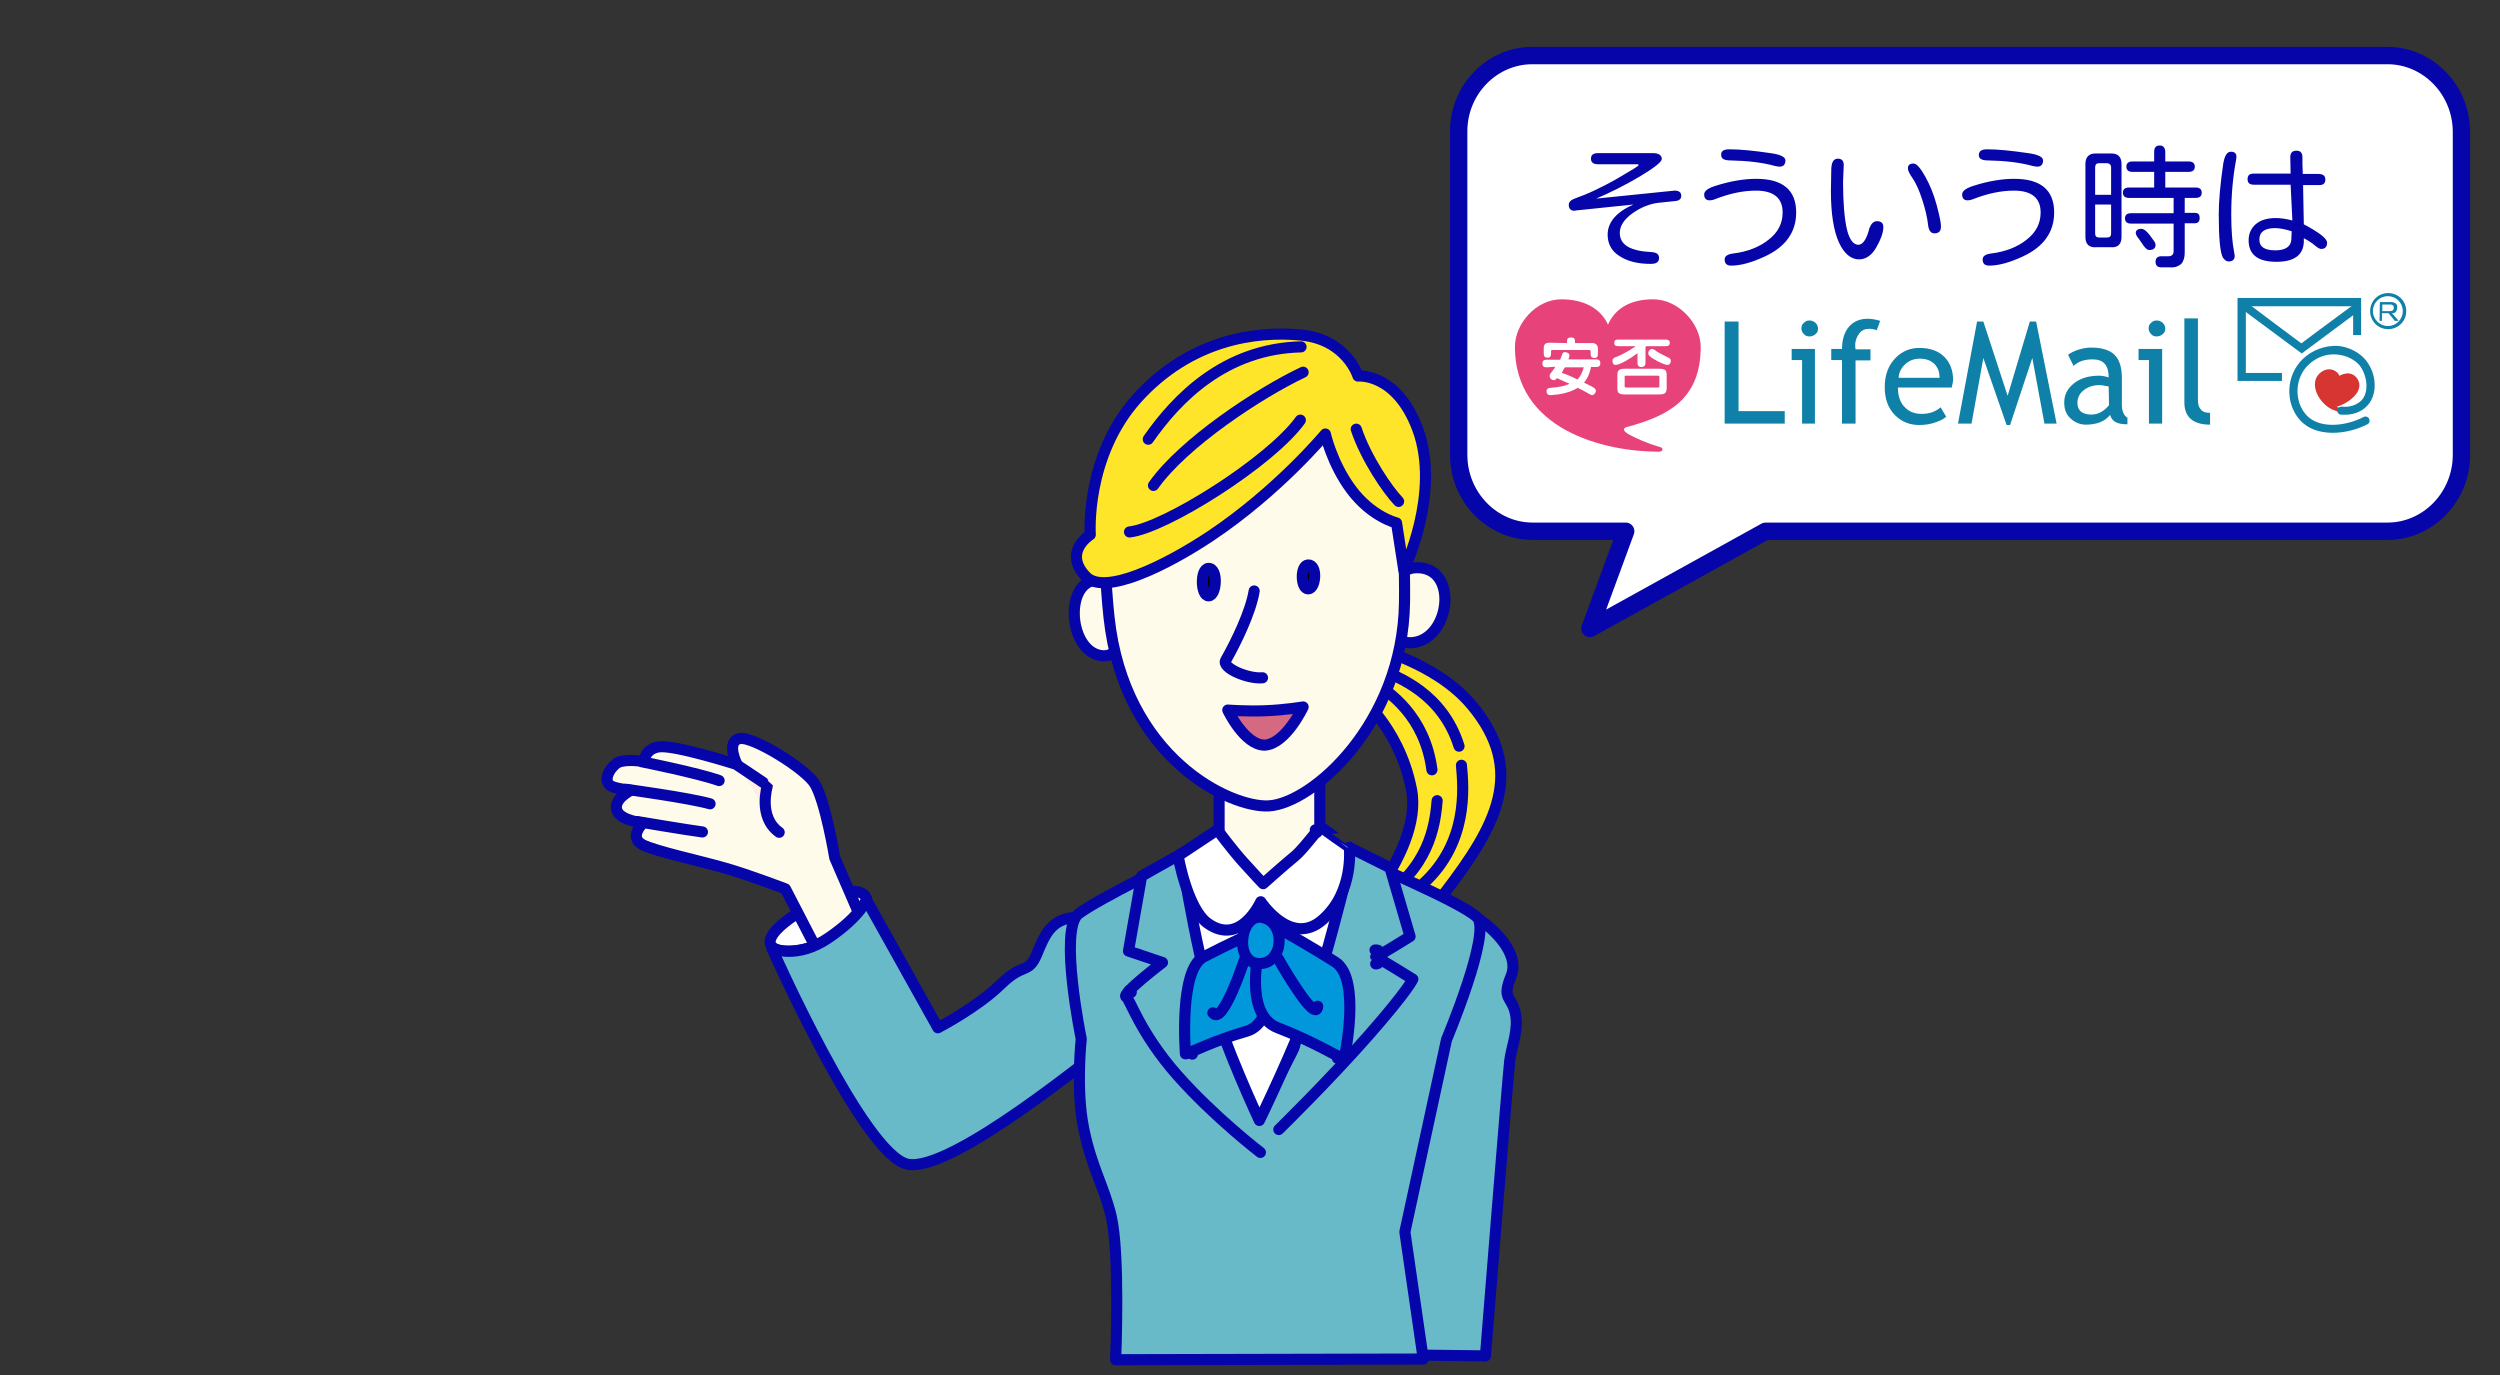 <?xml version="1.0" encoding="utf-8"?>
<!-- Generator: Adobe Illustrator 24.1.1, SVG Export Plug-In . SVG Version: 6.00 Build 0)  -->
<svg version="1.1" id="レイヤー_1" xmlns="http://www.w3.org/2000/svg" xmlns:xlink="http://www.w3.org/1999/xlink" x="0px"
	 y="0px" viewBox="0 0 720 396" style="enable-background:new 0 0 720 396;" xml:space="preserve">
<rect x="0" y="0" width="720" height="396" fill="#333333" stroke="none"/>
<style type="text/css">
	.st0{fill:#FFFFFF;stroke:#0505AA;stroke-width:5;stroke-linecap:round;stroke-linejoin:round;stroke-miterlimit:10;}
	
		.st1{fill-rule:evenodd;clip-rule:evenodd;fill:#FFFBEB;stroke:#0505AA;stroke-width:3.2;stroke-linecap:round;stroke-linejoin:round;stroke-miterlimit:10;}
	
		.st2{fill-rule:evenodd;clip-rule:evenodd;fill:#FFE529;stroke:#0505AA;stroke-width:3.2;stroke-linecap:round;stroke-linejoin:round;stroke-miterlimit:10;}
	
		.st3{fill-rule:evenodd;clip-rule:evenodd;fill:none;stroke:#0505AA;stroke-width:3.2;stroke-linecap:round;stroke-linejoin:round;stroke-miterlimit:10;}
	.st4{fill:none;stroke:#0505AA;stroke-width:3.2;stroke-linecap:round;stroke-linejoin:round;stroke-miterlimit:10;}
	
		.st5{fill-rule:evenodd;clip-rule:evenodd;stroke:#0505AA;stroke-width:3.2;stroke-linecap:round;stroke-linejoin:round;stroke-miterlimit:10;}
	
		.st6{fill-rule:evenodd;clip-rule:evenodd;fill:#D46981;stroke:#0505AA;stroke-width:3.2;stroke-linecap:round;stroke-linejoin:round;stroke-miterlimit:10;}
	
		.st7{fill-rule:evenodd;clip-rule:evenodd;fill:#69BAC9;stroke:#0505AA;stroke-width:3.2;stroke-linecap:round;stroke-linejoin:round;stroke-miterlimit:10;}
	
		.st8{fill-rule:evenodd;clip-rule:evenodd;fill:#FFFFFF;stroke:#0505AA;stroke-width:3.2;stroke-linecap:round;stroke-linejoin:round;stroke-miterlimit:10;}
	
		.st9{fill-rule:evenodd;clip-rule:evenodd;fill:#FFECE5;stroke:#0505AA;stroke-width:3.2;stroke-linecap:round;stroke-linejoin:round;stroke-miterlimit:10;}
	
		.st10{fill-rule:evenodd;clip-rule:evenodd;fill:#0097DB;stroke:#0505AA;stroke-width:3.2;stroke-linecap:round;stroke-linejoin:round;stroke-miterlimit:10;}
	.st11{fill:#0505AA;}
	.st12{fill:#0F81A9;}
	.st13{fill:#D73531;stroke:#D73531;stroke-width:0.877;}
	.st14{fill:#E7427A;}
	.st15{fill:#FFFFFF;}
</style>
<path class="st0" d="M441.3,16h246.3c11.7,0,21.3,9.9,21.3,22v93c0,12.1-9.6,22-21.3,22H508.5l-50.6,28l10.3-28h-26.8
	c-11.7,0-21.3-9.9-21.3-22V38C420,25.9,429.6,16,441.3,16z"/>
<polygon class="st1" points="351.1,213.5 351.1,243.1 327.1,256.8 365,297.4 405.7,258.5 380.1,243.1 380.1,213.5 "/>
<path class="st2" d="M394.3,186.2c0,0,19,4.3,29.5,16.8c15.9,19,7,34.9-7.6,54c-11.4,15-32,14.7-32,14.7s26.1-25.3,22.3-44.4
	c-3.7-18.9-16.7-28.3-16.7-28.3"/>
<path class="st3" d="M395.6,196.4c4.4,2.9,14.7,9.6,16.8,25.3"/>
<path class="st3" d="M413.9,230.6c-0.5,5.2-1.4,17.5-14.2,26.8"/>
<path class="st3" d="M420.9,220.4c0.6,6.6,2,22.2-11,34.1"/>
<path class="st3" d="M397.2,192.8c5.5,2.1,18.3,7,23,22.1"/>
<path class="st1" d="M407.8,163.5c12.6-0.4,9.9,21-1.3,21.6C395.5,185.7,397.7,163.8,407.8,163.5L407.8,163.5z"/>
<path class="st1" d="M317.3,167.1c-10.9-1.5-10.1,20.1-0.3,21.7C326.5,190.3,326.1,168.3,317.3,167.1L317.3,167.1z"/>
<path class="st1" d="M359.3,108.9c-35,0.4-44.4,26.7-39.9,68.9c4.4,40.5,34.9,54.9,46,54.3c12.5-0.7,38.6-23.7,39.1-58.6
	C405,135.7,397.3,108.5,359.3,108.9L359.3,108.9z"/>
<path class="st4" d="M361.2,170.2c-1,6.1-5.2,14.7-8.2,20c-1.2,2.1,6.3,5.4,10.6,5"/>
<path class="st5" d="M348,163.7c2.9-0.2,2.4,7.9,0.1,7.9C345.8,171.7,345.6,163.9,348,163.7L348,163.7z"/>
<path class="st5" d="M376.7,162.7c2.8-0.2,2.3,6.8,0.1,6.9C374.6,169.7,374.4,162.9,376.7,162.7L376.7,162.7z"/>
<path class="st6" d="M353.6,204.5c0,0,5,0.4,10.7,0.2s11-1.1,11-1.1s-5,10.7-11.1,11C358.4,214.6,353.6,204.5,353.6,204.5
	L353.6,204.5z"/>
<path class="st2" d="M381.7,125c0,0-13.5,16.3-33.1,29.4c-12.8,8.5-30.4,17.2-35.8,11.7C305.9,159,314,154,314,154
	s-1.6-22.5,13.5-39.3c15.2-16.8,34-19.5,47.3-18.2c13.1,1.3,16.3,11.8,16.3,11.8s11.1-1.1,17.2,15.3c6.8,18.4-4,40.6-4,40.6
	l-2.1-13.6c0,0-7.2-1.7-13.1-9.7C383.6,133.5,381.7,125,381.7,125L381.7,125z"/>
<path class="st3" d="M325.3,153.2c10.2-1.1,40.7-20.3,49.2-32.2"/>
<path class="st4" d="M375.3,107.2c-12.7,6-34.5,20.4-43.1,32.6"/>
<path class="st4" d="M374.7,99.9c-21.9,0.5-35.8,14.8-44,26.6"/>
<path class="st4" d="M390.6,123.6L390.6,123.6c2.8,8.4,9.1,17.6,12.2,20.8"/>
<path class="st7" d="M423,262.8c6.2,3.5,15,11.4,12.2,18.3c-2.8,6.8,0.1,5.7,1.2,10.6c1.1,4.8-1.1,9.7-1.6,13.8c-0.5,4.2-7,85-7,85
	l-32.7-0.4l23.6-113.2"/>
<path class="st8" d="M238.9,270.6c-10.8,6.2-27.7,3.9-8.1-8.3C250.4,250.1,257.3,260.1,238.9,270.6L238.9,270.6z"/>
<path class="st1" d="M253.2,276.6L240.4,247c0,0-2.6-15.9-5.7-21.2c-2.6-4.4-18-13.9-21.7-13.1c-4.1,1-0.7,7.5-0.7,7.5
	s-18.2-5.8-22.6-5.1c-4,0.6-4.3,4.2-4.3,4.2s-5.1-0.8-7.4,0.3c-1.7,0.8-4.6,4.7-2.3,6.6c1.2,0.9,6,1.4,6,1.4s-5.5,2.7-3.9,6.1
	c1.3,2.7,7.4,3.3,7.4,3.3s-4.3,4.1-0.1,6.3c3.8,1.9,16.4,4.6,23.7,6.7c7,2,17.4,6,17.4,6l13.6,26.3"/>
<path class="st9" d="M184.9,219.4c0,0,16,3.2,22.2,5.4"/>
<path class="st9" d="M180.2,227.3c0,0,18.3,2.5,24.3,4.2"/>
<path class="st9" d="M183.5,236.6c0,0,14.8,2.5,18.8,3"/>
<path class="st9" d="M212.7,220.6c0,0,8.3,5.5,8.3,5.6c0,0.2-2.8,9.1,3.4,13.5"/>
<path class="st7" d="M309.6,264.2c-6.7,0.5-8.6,4.7-11,10.6c-2.5,5.9-3.7,2.2-10.4,8.7c-6.7,6.6-18.1,12.5-18.1,12.5l-20.6-36.9
	c0,0-1.3,4.4-10.7,10.9s-16.5,3.1-16.5,3.1s26.4,59.6,39.1,62.2c12.8,2.6,55.7-33.4,56.3-33.2"/>
<path class="st7" d="M389.6,246.6c0,0-2.6,19.8-9.7,38.7c-6.8,18-17.1,34.6-17.1,34.6s-8.7-18-14.1-34.2
	c-4.3-12.8-8.8-38.3-8.8-38.3s-23.5,11.4-29.3,15.8c-5.7,4.5,0.8,36,0.8,36s-1.6,14.5,0.7,25.8c2.3,11.3,5.8,16.5,7.9,25.2
	c2.6,10.9,1.3,41.4,1.3,41.4l88.6-0.2l-5.3-36.6l12-55.4c0,0,13-30.9,8.8-35.2C421.1,259.8,389.6,246.6,389.6,246.6L389.6,246.6z"/>
<path class="st7" d="M389.1,244.3l11.2,5.6l5.8,19.8c0,0-9.8,6.1-9.9,5.9c-0.1-0.3,10.7,6.4,10.7,6.4s-1.2,3-12.6,16
	s-26,27.3-26,27.3"/>
<path class="st4" d="M396.8,277.5c-0.2,0.1-0.4,0.1-0.6,0.1l0,0C396.4,277.6,396.6,277.5,396.8,277.5L396.8,277.5z M396.9,273.7
	c-0.2-0.1-0.4-0.1-0.6-0.1c0,0-0.2,0-0.3,0C396.3,273.6,396.6,273.6,396.9,273.7L396.9,273.7z"/>
<path class="st7" d="M343.5,244l-14.7,8.3l-3.8,21.6l9.8,3.3c0,0-12,9.1-10.5,9.9c1.1,0.5,3.9,10.2,14.7,22.5
	c10.8,12.2,24,22.3,24,22.3"/>
<path class="st4" d="M325.8,285.8c-0.1-0.2-0.3-0.4-0.6-0.5C325.3,285.4,325.5,285.5,325.8,285.8L325.8,285.8z"/>
<path class="st8" d="M341.8,255.9l45.2-0.3c0,0-5.3,21.2-8.9,31.5c-5.3,14.9-15.4,35.6-15.4,35.6S352.5,301,348.3,286
	C345,274.5,341.8,255.9,341.8,255.9L341.8,255.9z"/>
<path class="st8" d="M380.7,238.3c-0.3-0.9-4.9,5.9-7.8,8.3c-3.4,2.8-9.1,7.9-9.1,7.9s-2.6-2.7-5.9-6.4s-7.3-9.1-7.3-9.1l-11.3,7.5
	c0,0,2.6,15.2,8.5,19.4c9.5,6.8,15.3-6.2,15.3-6.2s8.7,13.2,17.8,5.2c9.2-8,7.7-20.9,7.7-20.9S380.8,238.6,380.7,238.3L380.7,238.3z
	"/>
<path class="st4" d="M379.3,239.7c-0.3-0.3-0.4-0.6-0.5-0.7C378.9,239.3,379.1,239.6,379.3,239.7L379.3,239.7z"/>
<path class="st10" d="M362.3,268c0,0-8.6,3.9-15.7,7.6c-7.1,3.8-5.2,27.5-5.2,27.9s8.3-3.9,17.6-6.5c9.3-2.6,7.1-22.8,7.1-22.8"/>
<path class="st4" d="M343.4,303.1c0,0.3,0,0.5,0,0.5C343.4,303.4,343.4,303.3,343.4,303.1L343.4,303.1z"/>
<path class="st10" d="M367.9,267.2c0,0,9.2,5.1,16.7,9.9s2.6,27.5,2.5,27.9c0,0.3-8.9-5.1-19.1-9s-5.2-23.3-5.2-23.3"/>
<path class="st4" d="M385.3,304.2c-0.1,0.2-0.1,0.4-0.1,0.6C385.1,304.8,385.2,304.6,385.3,304.2L385.3,304.2z"/>
<path class="st10" d="M363.9,264.3c-6.7-1.8-8.7,12.8-1.5,13.2C369.6,277.9,370.6,266.1,363.9,264.3L363.9,264.3z"/>
<path class="st10" d="M368,275.9c0,0,11,19.5,11.5,13.9"/>
<path class="st10" d="M358.4,276.4c0,0-6.3,19.3-9.1,15.3"/>
<g>
	<path class="st11" d="M470.4,58.9L454,60.6l-0.6,0.1c-1,0-1.6-0.6-1.6-1.7c0-0.9,0.7-1.5,2.2-2c1.4-0.5,3.2-1.2,5.3-2.2
		c2.1-1,4.5-2.2,7.2-3.8c3.6-2.1,5.4-3.2,5.4-3.4s-0.1-0.3-0.3-0.3h-11.4c-1.3,0-2-0.5-2-1.6s0.7-1.6,2-1.6H476
		c1.7,0,2.6,0.6,2.6,1.7c0,0.8-2.1,2.5-6.3,5c-4.2,2.5-8.4,4.6-12.6,6.4l22.5-2.3h0.4c1,0.1,1.6,0.5,1.6,1.5c0,0.9-0.6,1.4-1.7,1.5
		l-4.8,0.5c-2.6,0.3-5.1,1.3-7.5,3s-3.7,3.6-3.7,5.7c0,3.4,3,5.2,9.1,5.5c1.5,0.1,2.2,0.6,2.2,1.7c0,1.2-0.8,1.7-2.4,1.7
		c-3.6,0-6.6-0.7-8.9-2.2c-2.3-1.4-3.5-3.5-3.5-6.2C463,64,465.5,61.1,470.4,58.9z"/>
	<path class="st11" d="M505.8,51.5c7.6,0,11.5,3.2,11.5,9.7c0,5.6-3,9.9-9.1,12.7c-3.7,1.7-6.9,2.6-9.6,2.6c-1.3,0-1.9-0.6-1.9-1.8
		c0-0.9,0.8-1.5,2.5-1.7c4.1-0.5,7.6-1.9,10.2-4c2.7-2.1,4-4.7,4-7.8c0-4.2-2.6-6.3-7.7-6.3c-3.6,0-7.5,0.8-11.6,2.4
		c-0.7,0.3-1.3,0.4-1.7,0.4c-1.1,0-1.6-0.6-1.6-1.7c0-1,1.1-1.8,3.3-2.5C498.6,52.1,502.4,51.5,505.8,51.5z M498.1,43
		c3.1,0,7,0.4,11.8,1.1c2.9,0.4,4.3,1.1,4.3,2.1c0,1.2-0.6,1.8-1.7,1.8c-0.3,0-0.8-0.1-1.3-0.2c-3.6-1-7.9-1.5-12.9-1.6
		c-1.7,0-2.6-0.5-2.6-1.5C495.6,43.5,496.4,43,498.1,43z"/>
	<path class="st11" d="M540.6,63.7c1.2,0,1.8,0.6,1.8,1.7c0,1.6-0.7,3.5-2,5.8s-3,3.5-5,3.5c-2.3,0-4.3-1.6-5.8-4.9
		s-2.3-8.2-2.3-14.8l0.1-5.9c0-2.3,0.6-3.4,1.9-3.4c1.1,0,1.7,0.6,1.7,1.8l-0.1,2.3l-0.1,2.6c0,6,0.4,10.5,1.1,13.6
		c0.7,3,1.9,4.5,3.3,4.5c1.3,0,2.4-1.6,3.2-4.8C538.9,64.4,539.6,63.7,540.6,63.7z M551.1,47.1c0.9,0,2,1.3,3.4,3.8s2.5,5.3,3.3,8.3
		s1.2,5,1.2,6c0,1.4-0.6,2-1.9,2c-1,0-1.6-0.8-1.8-2.3c-0.2-2.1-0.8-4.6-1.7-7.4c-0.9-2.8-1.9-4.9-2.8-6.2c-0.9-1.3-1.3-2.2-1.3-2.6
		C549.4,47.6,549.9,47.1,551.1,47.1z"/>
	<path class="st11" d="M580.1,51.5c7.6,0,11.5,3.2,11.5,9.7c0,5.6-3,9.9-9.1,12.7c-3.7,1.7-6.9,2.6-9.6,2.6c-1.3,0-1.9-0.6-1.9-1.8
		c0-0.9,0.8-1.5,2.5-1.7c4.1-0.5,7.6-1.9,10.2-4c2.7-2.1,4-4.7,4-7.8c0-4.2-2.6-6.3-7.7-6.3c-3.6,0-7.5,0.8-11.6,2.4
		c-0.7,0.3-1.3,0.4-1.7,0.4c-1.1,0-1.6-0.6-1.6-1.7c0-1,1.1-1.8,3.3-2.5C572.8,52.1,576.7,51.5,580.1,51.5z M572.3,43
		c3.1,0,7,0.4,11.8,1.1c2.9,0.4,4.3,1.1,4.3,2.1c0,1.2-0.6,1.8-1.7,1.8c-0.3,0-0.8-0.1-1.3-0.2c-3.6-1-7.9-1.5-12.9-1.6
		c-1.7,0-2.6-0.5-2.6-1.5C569.9,43.5,570.7,43,572.3,43z"/>
	<path class="st11" d="M600.6,67.9V47.6c-0.1-2.4,1-3.5,3.2-3.4h4c2.2-0.1,3.3,1,3.2,3.4v20.3c0.1,2.4-1,3.5-3.2,3.3h-4
		C601.6,71.4,600.5,70.3,600.6,67.9z M603.4,56.1h4.6v-7.9c0-0.7-0.4-1.1-1.1-1.2h-2.4c-0.7,0-1.1,0.4-1.1,1.2V56.1z M603.4,58.9
		v8.4c0,0.7,0.4,1.1,1.1,1.1h2.4c0.7,0,1.1-0.4,1.1-1.1v-8.4H603.4z M626,57h-12.8c-1.2,0-1.8-0.5-1.8-1.5s0.6-1.5,1.8-1.5h7.2v-4.5
		h-6.2c-1.2,0-1.8-0.5-1.8-1.5s0.6-1.5,1.8-1.5h6.2v-2.7c0-1.3,0.5-1.9,1.6-1.9c1,0,1.6,0.6,1.6,1.9v2.7h6.7c1.2,0,1.8,0.5,1.8,1.5
		s-0.6,1.5-1.8,1.5h-6.7V54h8.7c1.2,0,1.8,0.5,1.8,1.5s-0.6,1.5-1.8,1.5h-3.1v4.3h2.9c1,0,1.4,0.5,1.4,1.5s-0.5,1.5-1.4,1.5h-2.9
		v8.5c0,1.3-0.3,2.4-1,3.2c-0.8,0.7-1.8,1.1-3.2,1h-2.5c-1.1,0-1.7-0.5-1.7-1.6s0.6-1.6,1.7-1.6h2c1,0,1.5-0.5,1.5-1.5v-7.9h-12.2
		c-1.2,0-1.8-0.5-1.8-1.5s0.6-1.5,1.8-1.5H626V57z M616.7,65.9c0.7,0,1.5,0.6,2.5,1.9l0.7,1c0.6,0.7,0.9,1.3,0.9,1.7
		c0,1-0.6,1.5-1.8,1.5c-0.6,0-1.3-0.6-2.1-1.9l-0.9-1.3c-0.6-0.7-0.9-1.3-0.9-1.7C615.1,66.4,615.6,65.9,616.7,65.9z"/>
	<path class="st11" d="M642.5,43.7c1.1,0,1.6,0.5,1.6,1.5L644,46c-0.9,4.8-1.4,10-1.4,15.8c0,4.6,0.3,8.1,0.8,10.6l0.2,1.3
		c0,1-0.6,1.6-1.7,1.6c-0.7,0-1.2-0.4-1.7-1.1c-0.4-0.7-0.7-2.1-0.9-4.2s-0.3-4.8-0.3-8.2c0-3.7,0.4-8.6,1.3-14.7
		C640.7,44.8,641.4,43.7,642.5,43.7z M659.7,53.2h-10.5c-1.3,0-1.9-0.5-1.9-1.6s0.6-1.6,1.7-1.6h10.7l-0.1-4.7
		c0-1.3,0.6-1.9,1.8-1.9c1.1,0,1.7,0.6,1.7,1.9v2l0.1,2.8h4.5c1.3,0,2,0.5,2,1.6s-0.6,1.6-1.7,1.6h-4.7V54l0.2,10.6
		c4.5,2.4,6.7,4.1,6.7,5.3c0,1.2-0.6,1.8-1.7,1.8c-0.4,0-1-0.3-1.8-1s-1.9-1.4-3.2-2.1v1c-0.1,3.8-2.7,5.8-7.9,5.8
		c-5.4,0-8-2.1-8-6.2c0-1.9,0.7-3.4,2-4.6c1.4-1.2,3.3-1.8,5.8-1.8c1.4,0,2.9,0.2,4.8,0.7L659.7,53.2z M660,66.6
		c-1.9-0.6-3.5-0.9-4.8-0.9c-3,0-4.5,1.1-4.5,3.3c0,2.1,1.5,3.1,4.6,3.1c2.8,0,4.4-1,4.6-3L660,66.6z"/>
</g>
<g>
	<path class="st12" d="M496.7,122V92.6h4v25.8H514v3.6L496.7,122z M519,122v-18.3h-3v-3.2h6.7V122H519z M521.1,92.3
		c0.7,0,1.2,0.2,1.8,0.7c0.4,0.4,0.7,1,0.7,1.6c0,0.7-0.2,1.2-0.7,1.6s-1,0.7-1.8,0.7c-0.6,0-1.2-0.2-1.6-0.7
		c-0.4-0.4-0.7-1-0.7-1.6c0-0.7,0.2-1.2,0.7-1.6C519.9,92.6,520.3,92.3,521.1,92.3z M540.5,95.1c-0.8-0.3-1.5-0.4-2.2-0.4
		c-1.2,0-2.1,0.4-2.8,1.3s-1.2,2-1.2,3.4c0,0.3,0,0.7,0.1,1.2h4.3v3.2h-4.3V122h-3.9v-18.3h-3.1v-3.2h3.1c0-2.7,0.7-4.9,2-6.4
		s3.1-2.3,5.4-2.3c1.1,0,2.2,0.2,3.6,0.6L540.5,95.1L540.5,95.1z M562.1,111.6h-15.5c0,2.5,0.7,4.5,2.1,5.8c1.2,1.2,2.8,1.8,4.7,1.8
		c2.2,0,4-0.6,5.5-1.9l1.6,2.7c-0.6,0.6-1.5,1.1-2.7,1.5c-1.5,0.6-3.2,0.9-5.1,0.9c-2.7,0-4.9-0.9-6.8-2.7c-2.1-2-3.1-4.8-3.1-8.2
		c0-3.6,1.1-6.4,3.2-8.5c1.9-1.9,4.2-2.8,6.8-2.8c3.1,0,5.5,0.9,7.2,2.6c1.6,1.6,2.5,3.9,2.5,6.7
		C562.4,110.1,562.3,110.9,562.1,111.6L562.1,111.6z M552.9,103.3c-1.8,0-3.1,0.6-4.2,1.6c-1.1,1-1.8,2.3-1.9,3.9h11.8
		c0-1.5-0.4-2.8-1.4-3.9C556.1,103.8,554.7,103.3,552.9,103.3L552.9,103.3z M588.8,122l-3.5-18.9l-6.4,19.3h-1l-6.7-19.3l-3.4,18.9
		h-3.9l5.5-29.4h1.8l7,21.4l6.4-21.4h1.8l5.9,29.4L588.8,122L588.8,122z M607.7,119.5c-1.5,1.9-3.9,2.8-7,2.8
		c-1.6,0-3.1-0.6-4.4-1.8c-1.3-1.2-1.8-2.7-1.8-4.6c0-2.2,0.9-4,2.8-5.5c1.9-1.5,4.3-2.2,7.3-2.2c0.8,0,1.8,0.2,2.7,0.5
		c0-3.5-1.5-5.2-4.6-5.2c-2.4,0-4.2,0.6-5.5,1.9l-1.6-3.2c0.7-0.6,1.8-1.1,3-1.5c1.3-0.4,2.5-0.6,3.6-0.6c3.1,0,5.4,0.7,6.8,2.1
		c1.4,1.4,2.1,3.6,2.1,6.7v7.7c0,1.9,0.6,3.1,1.6,3.7v1.9c-1.5,0-2.7-0.2-3.5-0.7C608.6,121.2,608,120.5,607.7,119.5L607.7,119.5z
		 M607.3,111.3c-1.2-0.2-2.1-0.4-2.5-0.4c-1.9,0-3.5,0.5-4.7,1.5c-1.2,0.9-1.8,2.2-1.8,3.6c0,2.2,1.3,3.4,4,3.4
		c1.9,0,3.6-0.9,5.1-2.7L607.3,111.3L607.3,111.3z M618.9,122v-18.3h-3v-3.2h6.8V122H618.9z M621.1,92.3c0.7,0,1.2,0.2,1.8,0.7
		c0.4,0.4,0.7,1,0.7,1.6c0,0.7-0.2,1.2-0.7,1.6s-1,0.7-1.8,0.7c-0.6,0-1.2-0.2-1.6-0.7c-0.4-0.4-0.7-1-0.7-1.6
		c0-0.7,0.2-1.2,0.7-1.6C619.8,92.6,620.4,92.3,621.1,92.3z M629.1,115.9V91.7h3.9v23.6c0,1.2,0.3,2.1,0.9,2.7
		c0.6,0.7,1.5,0.9,2.6,0.9v3.4C631.7,122.3,629.1,120.2,629.1,115.9L629.1,115.9z M644.4,85.8v23.9h12.8v-2.3h-10.4V88.2h30.9v8.3
		h2.3V85.8H644.4L644.4,85.8z"/>
	<path class="st12" d="M662.8,98.9C661.5,98,646.9,87,646.9,87l-1.4,1.9l17.4,12.9L680.1,89l-1.4-1.9
		C678.7,87.1,664,97.9,662.8,98.9z"/>
	<path class="st13" d="M674.8,118.4c-1.3-0.2-2.5-0.6-3.6-1.2c-3.5-2.2-5.4-6.8-3-9.2c2.3-2.3,5-0.9,5.3,0.9c0,0,3-2.2,4.9,0.2
		c2.4,3.1-2.1,6.7-5.8,7.7"/>
	<path class="st12" d="M663.2,103.4c-4.9,4.7-5.2,12.8-0.7,17.7s13.3,4.2,19.3,1.1c0.6-0.3,0.8-1,0.5-1.6s-1-0.8-1.6-0.5
		c-5.2,2.7-12.8,3.5-16.5-0.6c-3.6-4-3.3-10.7,0.6-14.4c2.9-2.8,6.1-3.2,8.2-3c2.7,0.2,5.3,1.5,6.7,3.3c2.2,3.1,2.5,7.6,0.5,9.8
		c-1.3,1.4-3.5,2.2-5.8,1.9c-0.6,0-1.3,0.4-1.3,1s0.4,1.3,1,1.3c3.1,0.3,6-0.6,7.8-2.7c2.8-3.1,2.7-8.7-0.4-12.8
		c-1.8-2.3-4.9-4-8.3-4.3C669.5,99.5,665.9,100.8,663.2,103.4L663.2,103.4z M685.4,87h3.3c0.6,0,0.9,0.2,1.3,0.4
		c0.3,0.3,0.4,0.6,0.4,1.2c0,0.5-0.2,0.9-0.4,1.2c-0.2,0.3-0.6,0.4-1.1,0.4l1.9,2.2h-1.1l-1.8-2.2H686v2.2h-0.7L685.4,87L685.4,87z
		 M686.1,87.7v1.9h2.3c0.3,0,0.6-0.1,0.8-0.3c0.2-0.2,0.2-0.4,0.2-0.7s0-0.5-0.2-0.6c-0.2-0.2-0.4-0.3-0.7-0.3H686.1L686.1,87.7z"/>
	<g>
		<path class="st12" d="M682.6,89.6c0,2.8,2.2,5.2,5.2,5.2c2.8,0,5.2-2.2,5.2-5.2c0-2.8-2.2-5.2-5.2-5.2S682.6,86.8,682.6,89.6z
			 M683.4,89.6c0-2.4,1.9-4.3,4.3-4.3c2.4,0,4.3,1.9,4.3,4.3s-1.9,4.3-4.3,4.3C685.4,93.9,683.4,92,683.4,89.6z"/>
	</g>
	<path class="st14" d="M468.9,125c-0.4-0.3-1.2-0.8-1.2-1.3c0-0.4,0.4-0.6,0.8-0.7c11.8-3.2,21.3-7.9,21.3-23.1
		c0-6.7-6.4-13.7-13.7-13.7c-6.1,0-10.8,2.3-13,7.3c-2.2-4.9-7.3-7.3-13.4-7.3c-7.3,0-13.4,7-13.4,13.7c0,23.6,25.1,30.2,41.6,30.2
		c0.4,0,0.9-0.3,0.9-0.7c0-0.3-0.1-0.5-0.9-0.7C474.5,127.7,471.5,126.4,468.9,125L468.9,125z"/>
	<g>
		<path class="st15" d="M445.7,105.8c-0.7,0-1.5,0-1.5-1.1s0.8-1.1,1.5-1.1h3.6c0.2-0.4,0.6-1.5,0.7-1.8c0.2-0.3,0.5-0.4,0.7-0.4
			s1.3,0.2,1.3,0.9c0,0.3,0,0.4-0.3,1.2h7.7c0.7,0,1.5,0,1.5,1.1s-0.8,1.1-1.5,1.1h-1.2c-0.2,1.1-0.6,2.8-2,4.5
			c1.8,0.9,2.5,1.2,3,1.6c0.2,0.2,0.4,0.3,0.4,0.8c0,0.6-0.6,1.2-1,1.2c-0.3,0-0.5-0.1-0.8-0.3c-0.5-0.3-3.3-1.8-3.4-1.8
			c-1.3,0.8-3,1.5-5.7,1.9c-0.9,0.1-1.8,0.2-2.1,0.2c-0.3,0-1.2,0-1.2-1.1c0-0.9,0.8-1,1.1-1c2.5-0.2,4.2-0.5,5.5-1.2
			c-0.8-0.3-2.3-1-3.6-1.6c-0.2,0.3-0.5,0.6-0.9,0.6c-0.3,0-1.2-0.3-1.2-1.2c0-0.3,0.1-0.4,0.3-0.8c0.7-0.9,1.1-1.4,1.3-1.9
			L445.7,105.8L445.7,105.8z M451.3,98.8v-0.3c0-0.7,0-1.3,1.2-1.3c1.1,0,1.1,0.6,1.1,1.3v0.3h5c0.9,0,1.6,0.6,1.6,1.5v1.3
			c0,0.8,0,1.5-1,1.5c-1.1,0-1.1-0.7-1.1-1.5v-0.4c0-0.4-0.3-0.4-0.5-0.4H447c-0.3,0-0.3,0.3-0.3,0.4v0.3c0,0.8,0,1.5-1,1.5
			c-1.1,0-1.1-0.7-1.1-1.5v-1.3c0-1.2,0.7-1.5,1.6-1.5L451.3,98.8L451.3,98.8z M450.7,105.8c-0.2,0.3-0.6,0.9-0.9,1.6
			c1.3,0.4,2.5,0.9,4.5,1.9c0.9-0.9,1.5-2.2,1.8-3.5H450.7L450.7,105.8z M473.9,104.2c0,0.7,0,1.5-1.2,1.5c-1.1,0-1.1-0.8-1.1-1.5
			v-2.5c-1.6,1.3-5,3.4-6.3,3.4c-0.9,0-0.9-0.9-0.9-1.2c0-0.6,0.4-0.9,1.3-1.2c2.3-0.9,4.7-2.5,5.4-3h-4.7c-0.7,0-1.5,0-1.5-0.9
			c0-1,0.6-1,1.5-1h13c0.7,0,1.5,0,1.5,0.9c0,1-0.7,1-1.5,1h-5.2c-0.3,0.2-0.3,0.2-0.3,0.3L473.9,104.2L473.9,104.2z M477.8,106.2
			c1.9,0,2.2,0.5,2.2,1.9v3.6c0,1.4-0.4,1.9-2.2,1.9H468c-1.9,0-2.2-0.5-2.2-1.9v-3.6c0-1.4,0.4-1.9,2.2-1.9H477.8z M468.4,108.2
			c-0.5,0-0.5,0-0.5,0.6v2.2c0,0.6,0,0.6,0.6,0.6h8.9c0.5,0,0.5,0,0.5-0.6v-2.2c0-0.6,0-0.6-0.5-0.6H468.4L468.4,108.2z
			 M480.2,105.1c-0.5,0-2.2-0.6-4.1-1.8c-1.1-0.7-1.4-1-1.4-1.6c0-0.5,0.4-1.2,1.1-1.2c0.3,0,0.6,0.1,1.3,0.7
			c0.7,0.4,0.9,0.6,3.4,1.8c0.2,0.1,0.7,0.3,0.7,0.9C481.2,104.3,481,105.1,480.2,105.1z"/>
	</g>
</g>
</svg>
